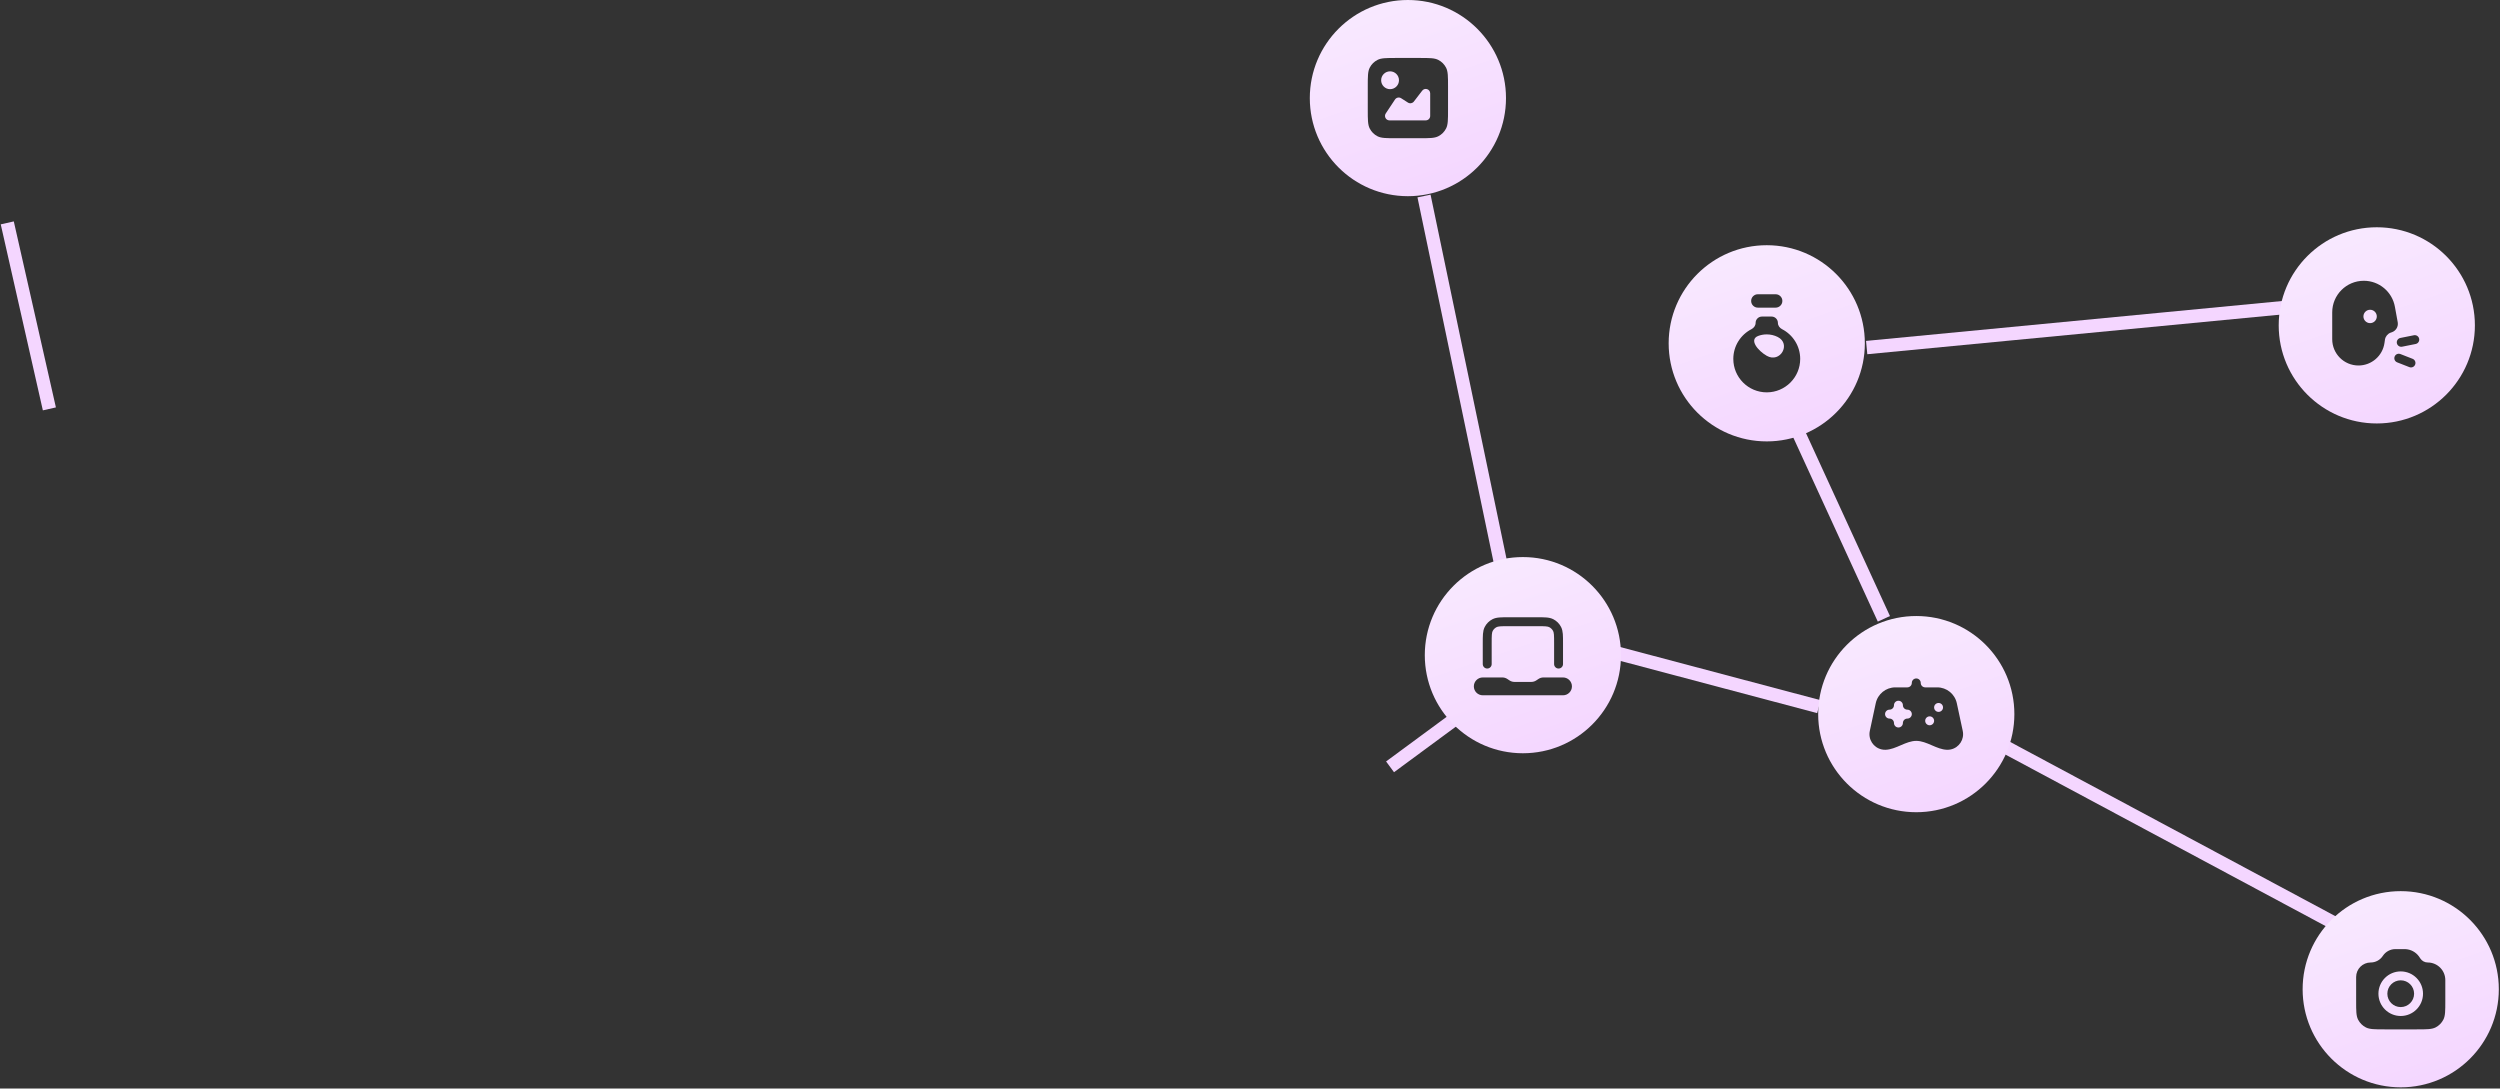 <?xml version="1.0" encoding="UTF-8"?> <svg xmlns="http://www.w3.org/2000/svg" width="418" height="182" viewBox="0 0 418 182" fill="none"><rect x="0" y="0" width="418" height="182" fill="#333333" stroke="none"/><line x1="314.984" y1="103.467" x2="298.984" y2="68.615" stroke="#F4D6FF" stroke-width="2.236"></line><line x1="385.107" y1="51.113" x2="312.107" y2="58.113" stroke="#F4D6FF" stroke-width="2.236"></line><line x1="238.095" y1="32.772" x2="251.037" y2="94.813" stroke="#F4D6FF" stroke-width="2.236"></line><line x1="1.215" y1="37.266" x2="8.256" y2="68.365" stroke="#F4D6FF" stroke-width="2.236"></line><line x1="267.588" y1="108.462" x2="304.117" y2="118.153" stroke="#F4D6FF" stroke-width="2.236"></line><line x1="335.528" y1="125.014" x2="391.528" y2="155.014" stroke="#F4D6FF" stroke-width="2.236"></line><line x1="243.565" y1="120" x2="232.416" y2="128.215" stroke="#F4D6FF" stroke-width="2.236"></line><path fill-rule="evenodd" clip-rule="evenodd" d="M235.401 32.802C244.459 32.802 251.802 25.459 251.802 16.401C251.802 7.343 244.459 0 235.401 0C226.343 0 219 7.343 219 16.401C219 25.459 226.343 32.802 235.401 32.802ZM228.691 14.463C228.691 12.793 228.691 11.958 229.016 11.32C229.302 10.759 229.758 10.302 230.319 10.017C230.957 9.691 231.792 9.691 233.462 9.691H237.339C239.009 9.691 239.844 9.691 240.482 10.017C241.043 10.302 241.499 10.759 241.785 11.32C242.11 11.958 242.11 12.793 242.11 14.463V18.339C242.11 20.009 242.11 20.844 241.785 21.482C241.499 22.043 241.043 22.5 240.482 22.785C239.844 23.11 239.009 23.11 237.339 23.11H233.462C231.792 23.11 230.957 23.11 230.319 22.785C229.758 22.5 229.302 22.043 229.016 21.482C228.691 20.844 228.691 20.009 228.691 18.339V14.463ZM232.419 14.91C233.242 14.91 233.91 14.242 233.91 13.419C233.91 12.595 233.242 11.928 232.419 11.928C231.595 11.928 230.928 12.595 230.928 13.419C230.928 14.242 231.595 14.91 232.419 14.91ZM232.318 20.128H238.383C238.794 20.128 239.128 19.795 239.128 19.383V15.616C239.128 14.904 238.225 14.597 237.791 15.163L236.4 16.976C236.165 17.283 235.734 17.359 235.408 17.151L234.268 16.423C233.925 16.204 233.47 16.3 233.245 16.638L231.697 18.971C231.368 19.466 231.723 20.128 232.318 20.128Z" fill="url(#paint0_linear_305_2092)"></path><path fill-rule="evenodd" clip-rule="evenodd" d="M254.627 125.944C263.685 125.944 271.028 118.601 271.028 109.543C271.028 100.485 263.685 93.142 254.627 93.142C245.569 93.142 238.226 100.485 238.226 109.543C238.226 118.601 245.569 125.944 254.627 125.944ZM257.044 103.206H252.211C251.611 103.206 251.115 103.206 250.712 103.239C250.293 103.273 249.908 103.347 249.546 103.531C248.985 103.817 248.529 104.273 248.243 104.834C248.058 105.196 247.985 105.581 247.951 106C247.918 106.404 247.918 106.899 247.918 107.499L247.918 111.034C247.918 111.446 248.251 111.779 248.663 111.779C249.075 111.779 249.409 111.446 249.409 111.034V107.53C249.409 106.891 249.409 106.457 249.437 106.122C249.463 105.795 249.512 105.628 249.571 105.511C249.714 105.231 249.942 105.003 250.223 104.86C250.339 104.8 250.506 104.752 250.833 104.725C251.169 104.698 251.603 104.697 252.242 104.697H257.013C257.651 104.697 258.085 104.698 258.421 104.725C258.748 104.752 258.915 104.8 259.032 104.86C259.312 105.003 259.54 105.231 259.683 105.511C259.743 105.628 259.791 105.795 259.818 106.122C259.845 106.457 259.846 106.891 259.846 107.53V111.034C259.846 111.446 260.179 111.779 260.591 111.779C261.003 111.779 261.337 111.446 261.337 111.034V107.499C261.337 106.899 261.337 106.404 261.304 106C261.269 105.581 261.196 105.196 261.012 104.834C260.726 104.273 260.27 103.817 259.708 103.531C259.347 103.347 258.961 103.273 258.542 103.239C258.139 103.206 257.644 103.206 257.044 103.206ZM247.918 113.27C247.094 113.27 246.427 113.938 246.427 114.761C246.427 115.585 247.094 116.252 247.918 116.252H261.337C262.16 116.252 262.828 115.585 262.828 114.761C262.828 113.938 262.16 113.27 261.337 113.27H258.061C257.766 113.27 257.478 113.358 257.234 113.521L256.866 113.765C256.622 113.929 256.334 114.016 256.039 114.016H253.215C252.92 114.016 252.633 113.929 252.388 113.765L252.021 113.521C251.776 113.358 251.488 113.27 251.194 113.27H247.918Z" fill="url(#paint1_linear_305_2092)"></path><path fill-rule="evenodd" clip-rule="evenodd" d="M295.401 73.802C304.459 73.802 311.802 66.459 311.802 57.401C311.802 48.343 304.459 41 295.401 41C286.343 41 279 48.343 279 57.401C279 66.459 286.343 73.802 295.401 73.802ZM293.91 49.2C293.293 49.2 292.792 49.701 292.792 50.319C292.792 50.936 293.293 51.437 293.91 51.437H296.892C297.51 51.437 298.011 50.936 298.011 50.319C298.011 49.701 297.51 49.2 296.892 49.2H293.91ZM293.538 53.988C293.538 53.402 294.012 52.928 294.597 52.928H296.205C296.791 52.928 297.265 53.402 297.265 53.988C297.265 54.437 297.553 54.828 297.953 55.034C299.758 55.961 300.993 57.841 300.993 60.01C300.993 63.098 298.489 65.602 295.401 65.602C292.313 65.602 289.81 63.098 289.81 60.01C289.81 57.841 291.045 55.961 292.85 55.034C293.249 54.828 293.538 54.437 293.538 53.988ZM295.401 59.49C293.905 58.635 292.37 56.754 293.989 56.16C294.429 55.998 294.905 55.91 295.401 55.91C296.053 55.91 296.668 56.062 297.215 56.332C299.545 57.483 297.657 60.779 295.401 59.49Z" fill="url(#paint2_linear_305_2092)"></path><path fill-rule="evenodd" clip-rule="evenodd" d="M320.401 135.802C329.459 135.802 336.802 128.459 336.802 119.401C336.802 110.343 329.459 103 320.401 103C311.343 103 304 110.343 304 119.401C304 128.459 311.343 135.802 320.401 135.802ZM320.401 113.437C320.813 113.437 321.146 113.771 321.146 114.183C321.146 114.594 321.48 114.928 321.892 114.928H323.899C325.481 114.928 326.848 116.033 327.179 117.58L328.171 122.209C328.473 123.618 327.576 125.005 326.167 125.307C325.955 125.352 325.744 125.371 325.537 125.364C323.791 125.31 322.148 123.874 320.401 123.874C318.655 123.874 317.012 125.31 315.266 125.364C315.059 125.371 314.848 125.352 314.636 125.307C313.227 125.005 312.33 123.618 312.632 122.209L313.624 117.58C313.955 116.033 315.322 114.928 316.904 114.928H318.91C319.322 114.928 319.655 114.594 319.655 114.183C319.655 113.771 319.989 113.437 320.401 113.437ZM317.419 117.165C317.831 117.165 318.164 117.498 318.164 117.91C318.164 118.322 318.498 118.655 318.91 118.655C319.322 118.655 319.655 118.989 319.655 119.401C319.655 119.813 319.322 120.146 318.91 120.146C318.498 120.146 318.164 120.48 318.164 120.892C318.164 121.304 317.831 121.637 317.419 121.637C317.007 121.637 316.673 121.304 316.673 120.892C316.673 120.48 316.34 120.146 315.928 120.146C315.516 120.146 315.182 119.813 315.182 119.401C315.182 118.989 315.516 118.655 315.928 118.655C316.34 118.655 316.673 118.322 316.673 117.91C316.673 117.498 317.007 117.165 317.419 117.165ZM324.874 118.283C324.874 118.694 324.54 119.028 324.128 119.028C323.717 119.028 323.383 118.694 323.383 118.283C323.383 117.871 323.717 117.537 324.128 117.537C324.54 117.537 324.874 117.871 324.874 118.283ZM323.383 120.519C323.383 120.931 323.049 121.265 322.637 121.265C322.226 121.265 321.892 120.931 321.892 120.519C321.892 120.108 322.226 119.774 322.637 119.774C323.049 119.774 323.383 120.108 323.383 120.519Z" fill="url(#paint3_linear_305_2092)"></path><path fill-rule="evenodd" clip-rule="evenodd" d="M397.401 70.802C406.459 70.802 413.802 63.459 413.802 54.401C413.802 45.343 406.459 38 397.401 38C388.343 38 381 45.343 381 54.401C381 63.459 388.343 70.802 397.401 70.802ZM395.229 46.946C392.311 46.946 389.946 49.311 389.946 52.229V56.719C389.946 59.144 391.912 61.111 394.338 61.111C396.523 61.111 398.376 59.504 398.685 57.34L398.754 56.863L398.754 56.863C398.762 56.806 398.766 56.778 398.77 56.752C398.863 56.233 399.223 55.803 399.716 55.618C399.741 55.609 399.768 55.6 399.823 55.582L399.823 55.582L399.823 55.582C399.897 55.557 399.935 55.545 399.967 55.532C400.611 55.284 401 54.626 400.908 53.942C400.904 53.908 400.897 53.869 400.883 53.792L400.426 51.284C399.97 48.772 397.782 46.946 395.229 46.946ZM396.283 54.028C396.901 54.028 397.401 53.528 397.401 52.91C397.401 52.292 396.901 51.792 396.283 51.792C395.665 51.792 395.165 52.292 395.165 52.91C395.165 53.528 395.665 54.028 396.283 54.028ZM400.756 57.383C400.675 56.979 400.937 56.587 401.341 56.506L403.606 56.053C404.01 55.972 404.403 56.234 404.483 56.638C404.564 57.041 404.302 57.434 403.899 57.515L401.633 57.968C401.229 58.049 400.837 57.787 400.756 57.383ZM403.813 60.961C403.663 61.345 403.23 61.534 402.847 61.384L400.806 60.585C400.422 60.435 400.233 60.003 400.383 59.62C400.533 59.236 400.966 59.047 401.349 59.197L403.39 59.995C403.773 60.145 403.963 60.578 403.813 60.961Z" fill="url(#paint4_linear_305_2092)"></path><path fill-rule="evenodd" clip-rule="evenodd" d="M401.401 181.802C410.459 181.802 417.802 174.459 417.802 165.401C417.802 156.343 410.459 149 401.401 149C392.343 149 385 156.343 385 165.401C385 174.459 392.343 181.802 401.401 181.802ZM396.374 160.928C395.033 160.928 393.946 162.015 393.946 163.356V167.339C393.946 169.009 393.946 169.844 394.271 170.482C394.557 171.043 395.013 171.5 395.574 171.785C396.212 172.11 397.047 172.11 398.717 172.11H404.085C405.755 172.11 406.59 172.11 407.228 171.785C407.789 171.5 408.245 171.043 408.531 170.482C408.856 169.844 408.856 169.009 408.856 167.339V163.869C408.856 162.245 407.539 160.928 405.915 160.928C405.424 160.928 404.965 160.682 404.692 160.273L404.631 160.182C404.526 160.024 404.473 159.944 404.418 159.873C403.893 159.179 403.09 158.749 402.221 158.697C402.132 158.691 402.036 158.691 401.846 158.691H400.508C399.669 158.691 398.885 159.111 398.419 159.81L398.394 159.847C397.944 160.522 397.186 160.928 396.374 160.928ZM401.401 169.874C403.46 169.874 405.128 168.205 405.128 166.146C405.128 164.088 403.46 162.419 401.401 162.419C399.342 162.419 397.674 164.088 397.674 166.146C397.674 168.205 399.342 169.874 401.401 169.874ZM403.637 166.146C403.637 167.382 402.636 168.383 401.401 168.383C400.166 168.383 399.165 167.382 399.165 166.146C399.165 164.911 400.166 163.91 401.401 163.91C402.636 163.91 403.637 164.911 403.637 166.146Z" fill="url(#paint5_linear_305_2092)"></path><defs><linearGradient id="paint0_linear_305_2092" x1="221.221" y1="-5.13316e-07" x2="233.541" y2="35.281" gradientUnits="userSpaceOnUse"><stop stop-color="#F9EBFF"></stop><stop offset="1" stop-color="#F4D6FF"></stop></linearGradient><linearGradient id="paint1_linear_305_2092" x1="240.447" y1="93.142" x2="252.767" y2="128.423" gradientUnits="userSpaceOnUse"><stop stop-color="#F9EBFF"></stop><stop offset="1" stop-color="#F4D6FF"></stop></linearGradient><linearGradient id="paint2_linear_305_2092" x1="281.221" y1="41" x2="293.541" y2="76.281" gradientUnits="userSpaceOnUse"><stop stop-color="#F9EBFF"></stop><stop offset="1" stop-color="#F4D6FF"></stop></linearGradient><linearGradient id="paint3_linear_305_2092" x1="306.221" y1="103" x2="318.541" y2="138.281" gradientUnits="userSpaceOnUse"><stop stop-color="#F9EBFF"></stop><stop offset="1" stop-color="#F4D6FF"></stop></linearGradient><linearGradient id="paint4_linear_305_2092" x1="383.221" y1="38" x2="395.541" y2="73.281" gradientUnits="userSpaceOnUse"><stop stop-color="#F9EBFF"></stop><stop offset="1" stop-color="#F4D6FF"></stop></linearGradient><linearGradient id="paint5_linear_305_2092" x1="387.221" y1="149" x2="399.541" y2="184.281" gradientUnits="userSpaceOnUse"><stop stop-color="#F9EBFF"></stop><stop offset="1" stop-color="#F4D6FF"></stop></linearGradient></defs></svg> 